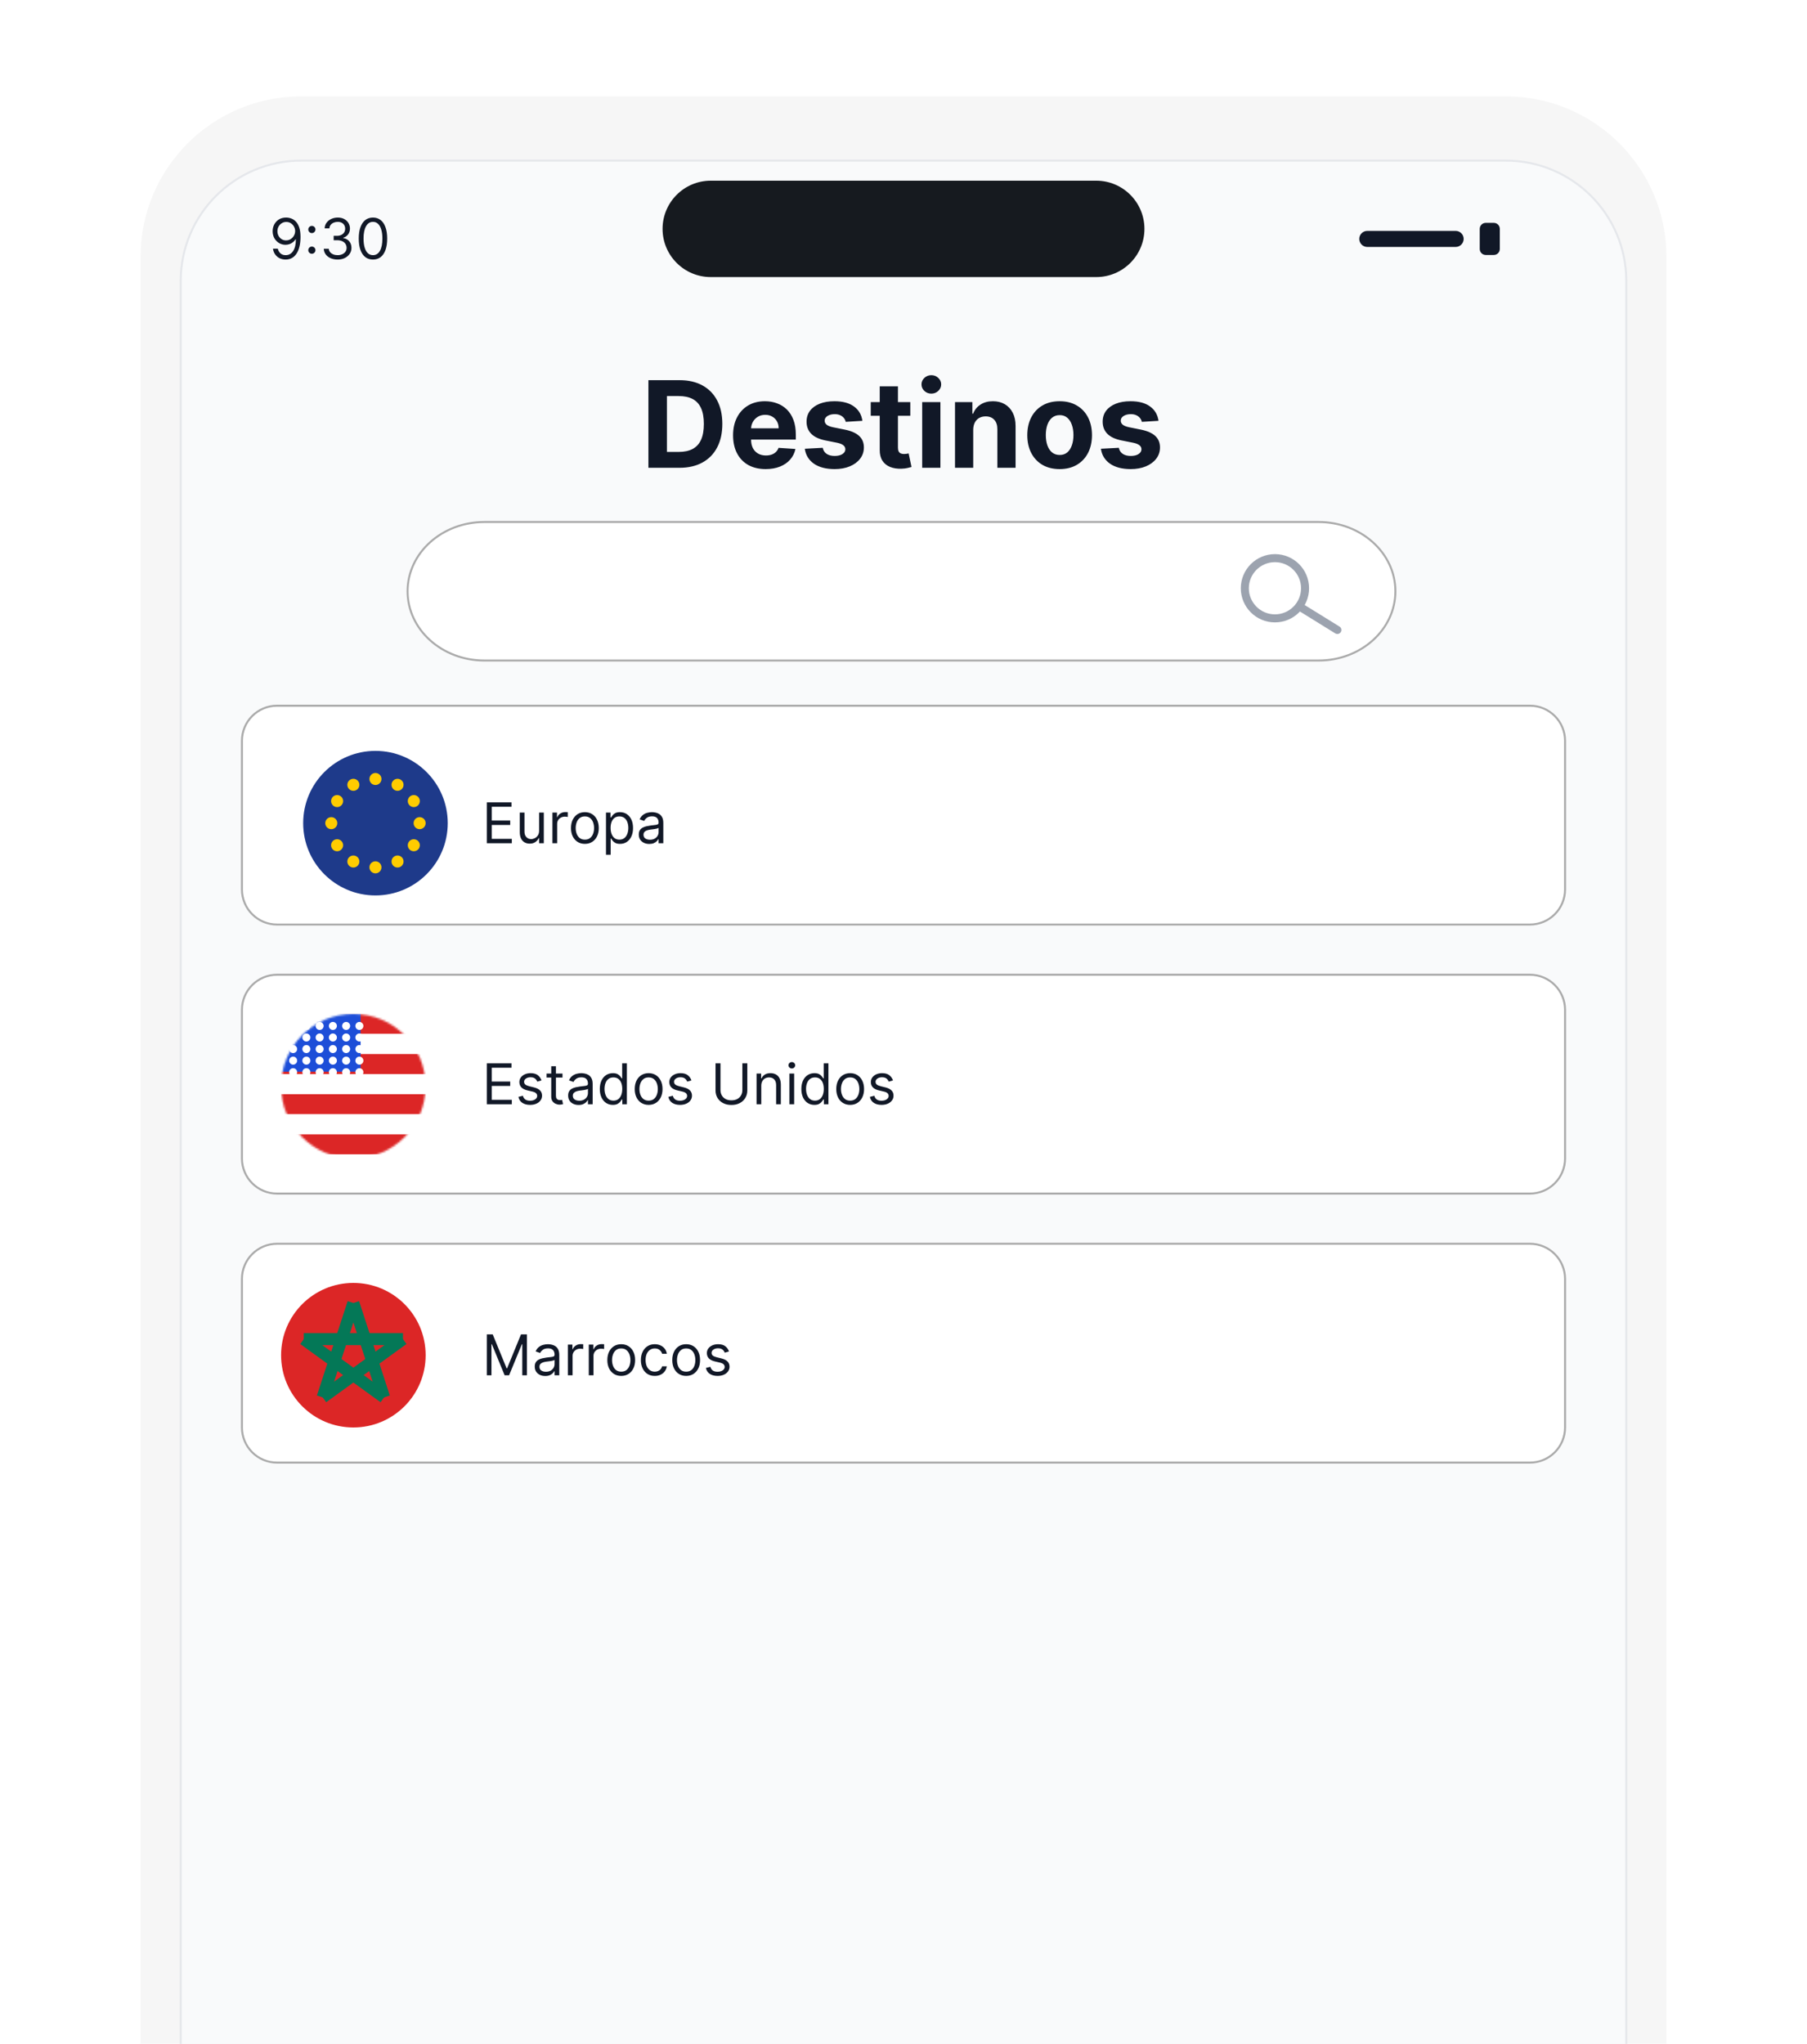 <svg width="900" height="1018" viewBox="0 0 900 1018" fill="none" xmlns="http://www.w3.org/2000/svg">
<g clip-path="url(#clip0_8_90)">
<g filter="url(#filter0_d_8_90)">
<path d="M750 40H150C105.817 40 70 75.817 70 120V1780C70 1824.18 105.817 1860 150 1860H750C794.183 1860 830 1824.18 830 1780V120C830 75.817 794.183 40 750 40Z" fill="#F6F6F6"/>
</g>
<path d="M750 80H150C116.863 80 90 106.863 90 140V1760C90 1793.14 116.863 1820 150 1820H750C783.137 1820 810 1793.14 810 1760V140C810 106.863 783.137 80 750 80Z" fill="#F9FAFB" stroke="#E5E7EB"/>
<path opacity="0.95" d="M546 90H354C340.745 90 330 100.745 330 114C330 127.255 340.745 138 354 138H546C559.255 138 570 127.255 570 114C570 100.745 559.255 90 546 90Z" fill="#0B0F14"/>
<path d="M656.733 260H241.267C220.133 260 203 275.446 203 294.5C203 313.554 220.133 329 241.267 329H656.733C677.867 329 695 313.554 695 294.5C695 275.446 677.867 260 656.733 260Z" fill="white" stroke="#ABABAB"/>
<path d="M635 308C643.284 308 650 301.284 650 293C650 284.716 643.284 278 635 278C626.716 278 620 284.716 620 293C620 301.284 626.716 308 635 308Z" stroke="#9CA3AF" stroke-width="4"/>
<path d="M647.952 302.549L666.097 313.775" stroke="#9CA3AF" stroke-width="4" stroke-linecap="round"/>
<path d="M138 351.5H762C771.665 351.5 779.5 359.335 779.5 369V443C779.5 452.665 771.665 460.5 762 460.5H138C128.335 460.5 120.5 452.665 120.5 443V369C120.5 359.335 128.335 351.5 138 351.5Z" fill="white" stroke="#ABABAB"/>
<path d="M187 446C206.882 446 223 429.882 223 410C223 390.118 206.882 374 187 374C167.118 374 151 390.118 151 410C151 429.882 167.118 446 187 446Z" fill="#1E3A8A"/>
<path d="M209 413C210.657 413 212 411.657 212 410C212 408.343 210.657 407 209 407C207.343 407 206 408.343 206 410C206 411.657 207.343 413 209 413Z" fill="#FFCC00"/>
<path d="M206.1 424C207.757 424 209.1 422.657 209.1 421C209.1 419.343 207.757 418 206.1 418C204.443 418 203.1 419.343 203.1 421C203.1 422.657 204.443 424 206.1 424Z" fill="#FFCC00"/>
<path d="M198 432.1C199.657 432.1 201 430.756 201 429.1C201 427.443 199.657 426.1 198 426.1C196.343 426.1 195 427.443 195 429.1C195 430.756 196.343 432.1 198 432.1Z" fill="#FFCC00"/>
<path d="M187 435C188.657 435 190 433.657 190 432C190 430.343 188.657 429 187 429C185.343 429 184 430.343 184 432C184 433.657 185.343 435 187 435Z" fill="#FFCC00"/>
<path d="M176 432.1C177.657 432.1 179 430.756 179 429.1C179 427.443 177.657 426.1 176 426.1C174.343 426.1 173 427.443 173 429.1C173 430.756 174.343 432.1 176 432.1Z" fill="#FFCC00"/>
<path d="M167.9 424C169.557 424 170.9 422.657 170.9 421C170.9 419.343 169.557 418 167.9 418C166.243 418 164.9 419.343 164.9 421C164.9 422.657 166.243 424 167.9 424Z" fill="#FFCC00"/>
<path d="M165 413C166.657 413 168 411.657 168 410C168 408.343 166.657 407 165 407C163.343 407 162 408.343 162 410C162 411.657 163.343 413 165 413Z" fill="#FFCC00"/>
<path d="M167.9 402C169.557 402 170.9 400.657 170.9 399C170.9 397.343 169.557 396 167.9 396C166.243 396 164.9 397.343 164.9 399C164.9 400.657 166.243 402 167.9 402Z" fill="#FFCC00"/>
<path d="M176 393.9C177.657 393.9 179 392.557 179 390.9C179 389.244 177.657 387.9 176 387.9C174.343 387.9 173 389.244 173 390.9C173 392.557 174.343 393.9 176 393.9Z" fill="#FFCC00"/>
<path d="M187 391C188.657 391 190 389.657 190 388C190 386.343 188.657 385 187 385C185.343 385 184 386.343 184 388C184 389.657 185.343 391 187 391Z" fill="#FFCC00"/>
<path d="M198 393.9C199.657 393.9 201 392.557 201 390.9C201 389.244 199.657 387.9 198 387.9C196.343 387.9 195 389.244 195 390.9C195 392.557 196.343 393.9 198 393.9Z" fill="#FFCC00"/>
<path d="M206.1 402C207.757 402 209.1 400.657 209.1 399C209.1 397.343 207.757 396 206.1 396C204.443 396 203.1 397.343 203.1 399C203.1 400.657 204.443 402 206.1 402Z" fill="#FFCC00"/>
<path d="M242.466 420V399.636H254.756V401.824H244.932V408.705H254.119V410.892H244.932V417.812H254.915V420H242.466ZM268.507 413.756V404.727H270.854V420H268.507V417.415H268.348C267.99 418.19 267.433 418.85 266.678 419.393C265.922 419.93 264.967 420.199 263.814 420.199C262.859 420.199 262.011 419.99 261.268 419.572C260.526 419.148 259.943 418.512 259.518 417.663C259.094 416.808 258.882 415.731 258.882 414.432V404.727H261.229V414.273C261.229 415.386 261.54 416.275 262.163 416.938C262.793 417.6 263.595 417.932 264.57 417.932C265.153 417.932 265.746 417.783 266.349 417.484C266.959 417.186 267.47 416.729 267.881 416.112C268.298 415.496 268.507 414.71 268.507 413.756ZM275.152 420V404.727H277.419V407.034H277.578C277.856 406.278 278.36 405.665 279.089 405.195C279.818 404.724 280.64 404.489 281.555 404.489C281.727 404.489 281.943 404.492 282.201 404.499C282.46 404.505 282.655 404.515 282.788 404.528V406.915C282.708 406.895 282.526 406.865 282.241 406.825C281.963 406.779 281.668 406.756 281.356 406.756C280.614 406.756 279.951 406.911 279.368 407.223C278.791 407.528 278.333 407.952 277.995 408.496C277.664 409.033 277.498 409.646 277.498 410.335V420H275.152ZM291.309 420.318C289.931 420.318 288.721 419.99 287.68 419.334C286.646 418.678 285.837 417.759 285.254 416.58C284.677 415.4 284.389 414.021 284.389 412.443C284.389 410.852 284.677 409.464 285.254 408.277C285.837 407.09 286.646 406.169 287.68 405.513C288.721 404.857 289.931 404.528 291.309 404.528C292.688 404.528 293.895 404.857 294.929 405.513C295.969 406.169 296.778 407.09 297.355 408.277C297.938 409.464 298.23 410.852 298.23 412.443C298.23 414.021 297.938 415.4 297.355 416.58C296.778 417.759 295.969 418.678 294.929 419.334C293.895 419.99 292.688 420.318 291.309 420.318ZM291.309 418.21C292.357 418.21 293.218 417.942 293.895 417.405C294.571 416.868 295.071 416.162 295.396 415.287C295.721 414.412 295.883 413.464 295.883 412.443C295.883 411.422 295.721 410.471 295.396 409.589C295.071 408.708 294.571 407.995 293.895 407.452C293.218 406.908 292.357 406.636 291.309 406.636C290.262 406.636 289.4 406.908 288.724 407.452C288.048 407.995 287.547 408.708 287.223 409.589C286.898 410.471 286.735 411.422 286.735 412.443C286.735 413.464 286.898 414.412 287.223 415.287C287.547 416.162 288.048 416.868 288.724 417.405C289.4 417.942 290.262 418.21 291.309 418.21ZM301.812 425.727V404.727H304.079V407.153H304.357C304.53 406.888 304.768 406.55 305.073 406.139C305.385 405.722 305.829 405.35 306.406 405.026C306.989 404.694 307.778 404.528 308.772 404.528C310.058 404.528 311.192 404.85 312.173 405.493C313.154 406.136 313.919 407.047 314.469 408.227C315.02 409.407 315.295 410.799 315.295 412.403C315.295 414.021 315.02 415.423 314.469 416.609C313.919 417.789 313.157 418.704 312.183 419.354C311.208 419.997 310.085 420.318 308.812 420.318C307.831 420.318 307.045 420.156 306.455 419.831C305.865 419.5 305.411 419.125 305.093 418.707C304.775 418.283 304.53 417.932 304.357 417.653H304.158V425.727H301.812ZM304.119 412.364C304.119 413.517 304.288 414.535 304.626 415.416C304.964 416.291 305.458 416.977 306.107 417.474C306.757 417.965 307.552 418.21 308.494 418.21C309.475 418.21 310.293 417.952 310.95 417.435C311.612 416.911 312.11 416.208 312.441 415.327C312.779 414.438 312.948 413.451 312.948 412.364C312.948 411.29 312.782 410.322 312.451 409.46C312.126 408.592 311.632 407.906 310.969 407.402C310.313 406.892 309.488 406.636 308.494 406.636C307.539 406.636 306.737 406.878 306.087 407.362C305.438 407.839 304.947 408.509 304.616 409.371C304.284 410.226 304.119 411.223 304.119 412.364ZM323.369 420.358C322.401 420.358 321.522 420.176 320.734 419.811C319.945 419.44 319.318 418.906 318.854 418.21C318.39 417.508 318.158 416.659 318.158 415.665C318.158 414.79 318.331 414.08 318.675 413.537C319.02 412.987 319.481 412.556 320.058 412.244C320.634 411.933 321.271 411.701 321.967 411.548C322.669 411.389 323.375 411.263 324.085 411.17C325.013 411.051 325.765 410.962 326.342 410.902C326.925 410.836 327.349 410.726 327.614 410.574C327.886 410.421 328.022 410.156 328.022 409.778V409.699C328.022 408.718 327.754 407.955 327.217 407.412C326.686 406.868 325.881 406.597 324.8 406.597C323.68 406.597 322.802 406.842 322.165 407.332C321.529 407.823 321.082 408.347 320.823 408.903L318.596 408.108C318.994 407.18 319.524 406.457 320.187 405.94C320.856 405.417 321.585 405.052 322.374 404.847C323.17 404.634 323.952 404.528 324.721 404.528C325.211 404.528 325.775 404.588 326.411 404.707C327.054 404.82 327.674 405.055 328.271 405.413C328.874 405.771 329.374 406.312 329.772 407.034C330.17 407.757 330.369 408.724 330.369 409.938V420H328.022V417.932H327.903C327.744 418.263 327.478 418.618 327.107 418.996C326.736 419.374 326.242 419.695 325.626 419.96C325.009 420.225 324.257 420.358 323.369 420.358ZM323.727 418.25C324.655 418.25 325.437 418.068 326.073 417.703C326.716 417.339 327.2 416.868 327.525 416.291C327.856 415.714 328.022 415.108 328.022 414.472V412.324C327.923 412.443 327.704 412.553 327.366 412.652C327.034 412.745 326.65 412.828 326.212 412.901C325.781 412.967 325.361 413.027 324.95 413.08C324.545 413.126 324.217 413.166 323.965 413.199C323.355 413.278 322.785 413.408 322.255 413.587C321.731 413.759 321.307 414.021 320.982 414.372C320.664 414.717 320.505 415.187 320.505 415.784C320.505 416.599 320.807 417.216 321.41 417.634C322.02 418.045 322.792 418.25 323.727 418.25Z" fill="#111827"/>
<path d="M138 485.5H762C771.665 485.5 779.5 493.335 779.5 503V577C779.5 586.665 771.665 594.5 762 594.5H138C128.335 594.5 120.5 586.665 120.5 577V503C120.5 493.335 128.335 485.5 138 485.5Z" fill="white" stroke="#ABABAB"/>
<mask id="mask0_8_90" style="mask-type:luminance" maskUnits="userSpaceOnUse" x="140" y="505" width="72" height="72">
<path d="M176 577C195.882 577 212 560.882 212 541C212 521.118 195.882 505 176 505C156.118 505 140 521.118 140 541C140 560.882 156.118 577 176 577Z" fill="white"/>
</mask>
<g mask="url(#mask0_8_90)">
<path d="M212 505H140V515H212V505Z" fill="#DC2626"/>
<path d="M212 515H140V525H212V515Z" fill="white"/>
<path d="M212 525H140V535H212V525Z" fill="#DC2626"/>
<path d="M212 535H140V545H212V535Z" fill="white"/>
<path d="M212 545H140V555H212V545Z" fill="#DC2626"/>
<path d="M212 555H140V565H212V555Z" fill="white"/>
<path d="M212 565H140V575H212V565Z" fill="#DC2626"/>
<path d="M212 575H140V585H212V575Z" fill="white"/>
<path d="M179.6 505H140V533.8H179.6V505Z" fill="#1D4ED8"/>
<path d="M146 513C147.105 513 148 512.105 148 511C148 509.895 147.105 509 146 509C144.895 509 144 509.895 144 511C144 512.105 144.895 513 146 513Z" fill="white"/>
<path d="M152.6 513C153.705 513 154.6 512.105 154.6 511C154.6 509.895 153.705 509 152.6 509C151.496 509 150.6 509.895 150.6 511C150.6 512.105 151.496 513 152.6 513Z" fill="white"/>
<path d="M159.2 513C160.305 513 161.2 512.105 161.2 511C161.2 509.895 160.305 509 159.2 509C158.096 509 157.2 509.895 157.2 511C157.2 512.105 158.096 513 159.2 513Z" fill="white"/>
<path d="M165.8 513C166.904 513 167.8 512.105 167.8 511C167.8 509.895 166.904 509 165.8 509C164.695 509 163.8 509.895 163.8 511C163.8 512.105 164.695 513 165.8 513Z" fill="white"/>
<path d="M172.4 513C173.504 513 174.4 512.105 174.4 511C174.4 509.895 173.504 509 172.4 509C171.295 509 170.4 509.895 170.4 511C170.4 512.105 171.295 513 172.4 513Z" fill="white"/>
<path d="M179 513C180.105 513 181 512.105 181 511C181 509.895 180.105 509 179 509C177.895 509 177 509.895 177 511C177 512.105 177.895 513 179 513Z" fill="white"/>
<path d="M146 518.76C147.105 518.76 148 517.864 148 516.76C148 515.655 147.105 514.76 146 514.76C144.895 514.76 144 515.655 144 516.76C144 517.864 144.895 518.76 146 518.76Z" fill="white"/>
<path d="M152.6 518.76C153.705 518.76 154.6 517.864 154.6 516.76C154.6 515.655 153.705 514.76 152.6 514.76C151.496 514.76 150.6 515.655 150.6 516.76C150.6 517.864 151.496 518.76 152.6 518.76Z" fill="white"/>
<path d="M159.2 518.76C160.305 518.76 161.2 517.864 161.2 516.76C161.2 515.655 160.305 514.76 159.2 514.76C158.096 514.76 157.2 515.655 157.2 516.76C157.2 517.864 158.096 518.76 159.2 518.76Z" fill="white"/>
<path d="M165.8 518.76C166.904 518.76 167.8 517.864 167.8 516.76C167.8 515.655 166.904 514.76 165.8 514.76C164.695 514.76 163.8 515.655 163.8 516.76C163.8 517.864 164.695 518.76 165.8 518.76Z" fill="white"/>
<path d="M172.4 518.76C173.504 518.76 174.4 517.864 174.4 516.76C174.4 515.655 173.504 514.76 172.4 514.76C171.295 514.76 170.4 515.655 170.4 516.76C170.4 517.864 171.295 518.76 172.4 518.76Z" fill="white"/>
<path d="M179 518.76C180.105 518.76 181 517.864 181 516.76C181 515.655 180.105 514.76 179 514.76C177.895 514.76 177 515.655 177 516.76C177 517.864 177.895 518.76 179 518.76Z" fill="white"/>
<path d="M146 524.52C147.105 524.52 148 523.624 148 522.52C148 521.415 147.105 520.52 146 520.52C144.895 520.52 144 521.415 144 522.52C144 523.624 144.895 524.52 146 524.52Z" fill="white"/>
<path d="M152.6 524.52C153.705 524.52 154.6 523.624 154.6 522.52C154.6 521.415 153.705 520.52 152.6 520.52C151.496 520.52 150.6 521.415 150.6 522.52C150.6 523.624 151.496 524.52 152.6 524.52Z" fill="white"/>
<path d="M159.2 524.52C160.305 524.52 161.2 523.624 161.2 522.52C161.2 521.415 160.305 520.52 159.2 520.52C158.096 520.52 157.2 521.415 157.2 522.52C157.2 523.624 158.096 524.52 159.2 524.52Z" fill="white"/>
<path d="M165.8 524.52C166.904 524.52 167.8 523.624 167.8 522.52C167.8 521.415 166.904 520.52 165.8 520.52C164.695 520.52 163.8 521.415 163.8 522.52C163.8 523.624 164.695 524.52 165.8 524.52Z" fill="white"/>
<path d="M172.4 524.52C173.504 524.52 174.4 523.624 174.4 522.52C174.4 521.415 173.504 520.52 172.4 520.52C171.295 520.52 170.4 521.415 170.4 522.52C170.4 523.624 171.295 524.52 172.4 524.52Z" fill="white"/>
<path d="M179 524.52C180.105 524.52 181 523.624 181 522.52C181 521.415 180.105 520.52 179 520.52C177.895 520.52 177 521.415 177 522.52C177 523.624 177.895 524.52 179 524.52Z" fill="white"/>
<path d="M146 530.28C147.105 530.28 148 529.385 148 528.28C148 527.176 147.105 526.28 146 526.28C144.895 526.28 144 527.176 144 528.28C144 529.385 144.895 530.28 146 530.28Z" fill="white"/>
<path d="M152.6 530.28C153.705 530.28 154.6 529.385 154.6 528.28C154.6 527.176 153.705 526.28 152.6 526.28C151.496 526.28 150.6 527.176 150.6 528.28C150.6 529.385 151.496 530.28 152.6 530.28Z" fill="white"/>
<path d="M159.2 530.28C160.305 530.28 161.2 529.385 161.2 528.28C161.2 527.176 160.305 526.28 159.2 526.28C158.096 526.28 157.2 527.176 157.2 528.28C157.2 529.385 158.096 530.28 159.2 530.28Z" fill="white"/>
<path d="M165.8 530.28C166.904 530.28 167.8 529.385 167.8 528.28C167.8 527.176 166.904 526.28 165.8 526.28C164.695 526.28 163.8 527.176 163.8 528.28C163.8 529.385 164.695 530.28 165.8 530.28Z" fill="white"/>
<path d="M172.4 530.28C173.504 530.28 174.4 529.385 174.4 528.28C174.4 527.176 173.504 526.28 172.4 526.28C171.295 526.28 170.4 527.176 170.4 528.28C170.4 529.385 171.295 530.28 172.4 530.28Z" fill="white"/>
<path d="M179 530.28C180.105 530.28 181 529.385 181 528.28C181 527.176 180.105 526.28 179 526.28C177.895 526.28 177 527.176 177 528.28C177 529.385 177.895 530.28 179 530.28Z" fill="white"/>
<path d="M146 536.04C147.105 536.04 148 535.145 148 534.04C148 532.935 147.105 532.04 146 532.04C144.895 532.04 144 532.935 144 534.04C144 535.145 144.895 536.04 146 536.04Z" fill="white"/>
<path d="M152.6 536.04C153.705 536.04 154.6 535.145 154.6 534.04C154.6 532.935 153.705 532.04 152.6 532.04C151.496 532.04 150.6 532.935 150.6 534.04C150.6 535.145 151.496 536.04 152.6 536.04Z" fill="white"/>
<path d="M159.2 536.04C160.305 536.04 161.2 535.145 161.2 534.04C161.2 532.935 160.305 532.04 159.2 532.04C158.096 532.04 157.2 532.935 157.2 534.04C157.2 535.145 158.096 536.04 159.2 536.04Z" fill="white"/>
<path d="M165.8 536.04C166.904 536.04 167.8 535.145 167.8 534.04C167.8 532.935 166.904 532.04 165.8 532.04C164.695 532.04 163.8 532.935 163.8 534.04C163.8 535.145 164.695 536.04 165.8 536.04Z" fill="white"/>
<path d="M172.4 536.04C173.504 536.04 174.4 535.145 174.4 534.04C174.4 532.935 173.504 532.04 172.4 532.04C171.295 532.04 170.4 532.935 170.4 534.04C170.4 535.145 171.295 536.04 172.4 536.04Z" fill="white"/>
<path d="M179 536.04C180.105 536.04 181 535.145 181 534.04C181 532.935 180.105 532.04 179 532.04C177.895 532.04 177 532.935 177 534.04C177 535.145 177.895 536.04 179 536.04Z" fill="white"/>
</g>
<path d="M242.466 550V529.636H254.756V531.824H244.932V538.705H254.119V540.892H244.932V547.812H254.915V550H242.466ZM269.7 538.148L267.592 538.744C267.46 538.393 267.264 538.052 267.006 537.72C266.754 537.382 266.409 537.104 265.972 536.885C265.534 536.666 264.974 536.557 264.291 536.557C263.357 536.557 262.578 536.772 261.955 537.203C261.338 537.627 261.03 538.168 261.03 538.824C261.03 539.407 261.242 539.868 261.666 540.206C262.09 540.544 262.753 540.826 263.655 541.051L265.922 541.608C267.287 541.939 268.305 542.446 268.974 543.129C269.644 543.805 269.979 544.677 269.979 545.744C269.979 546.619 269.727 547.402 269.223 548.091C268.726 548.78 268.03 549.324 267.135 549.722C266.24 550.119 265.199 550.318 264.013 550.318C262.455 550.318 261.166 549.98 260.145 549.304C259.124 548.628 258.478 547.64 258.206 546.341L260.433 545.784C260.645 546.606 261.046 547.223 261.636 547.634C262.233 548.045 263.012 548.25 263.973 548.25C265.067 548.25 265.935 548.018 266.578 547.554C267.228 547.083 267.553 546.52 267.553 545.864C267.553 545.333 267.367 544.889 266.996 544.531C266.625 544.167 266.054 543.895 265.286 543.716L262.74 543.119C261.341 542.788 260.314 542.274 259.658 541.578C259.008 540.875 258.683 539.997 258.683 538.943C258.683 538.081 258.925 537.319 259.409 536.656C259.9 535.993 260.566 535.473 261.408 535.095C262.256 534.717 263.217 534.528 264.291 534.528C265.803 534.528 266.989 534.86 267.851 535.523C268.719 536.186 269.336 537.061 269.7 538.148ZM280.153 534.727V536.716H272.238V534.727H280.153ZM274.545 531.068H276.892V545.625C276.892 546.288 276.988 546.785 277.18 547.116C277.379 547.441 277.631 547.66 277.936 547.773C278.247 547.879 278.575 547.932 278.92 547.932C279.179 547.932 279.391 547.919 279.556 547.892C279.722 547.859 279.855 547.832 279.954 547.812L280.431 549.92C280.272 549.98 280.05 550.04 279.765 550.099C279.48 550.166 279.119 550.199 278.681 550.199C278.019 550.199 277.369 550.056 276.733 549.771C276.103 549.486 275.579 549.052 275.162 548.469C274.751 547.885 274.545 547.15 274.545 546.261V531.068ZM288.177 550.358C287.209 550.358 286.331 550.176 285.542 549.811C284.753 549.44 284.127 548.906 283.663 548.21C283.199 547.508 282.967 546.659 282.967 545.665C282.967 544.79 283.139 544.08 283.484 543.537C283.829 542.987 284.289 542.556 284.866 542.244C285.443 541.933 286.079 541.701 286.775 541.548C287.478 541.389 288.184 541.263 288.893 541.17C289.821 541.051 290.574 540.962 291.15 540.902C291.734 540.836 292.158 540.726 292.423 540.574C292.695 540.421 292.831 540.156 292.831 539.778V539.699C292.831 538.718 292.562 537.955 292.025 537.412C291.495 536.868 290.69 536.597 289.609 536.597C288.489 536.597 287.61 536.842 286.974 537.332C286.338 537.823 285.89 538.347 285.632 538.903L283.404 538.108C283.802 537.18 284.333 536.457 284.995 535.94C285.665 535.417 286.394 535.052 287.183 534.847C287.978 534.634 288.761 534.528 289.529 534.528C290.02 534.528 290.583 534.588 291.22 534.707C291.863 534.82 292.483 535.055 293.079 535.413C293.682 535.771 294.183 536.312 294.581 537.034C294.978 537.757 295.177 538.724 295.177 539.938V550H292.831V547.932H292.711C292.552 548.263 292.287 548.618 291.916 548.996C291.545 549.374 291.051 549.695 290.434 549.96C289.818 550.225 289.065 550.358 288.177 550.358ZM288.535 548.25C289.463 548.25 290.245 548.068 290.882 547.703C291.525 547.339 292.009 546.868 292.333 546.291C292.665 545.714 292.831 545.108 292.831 544.472V542.324C292.731 542.443 292.512 542.553 292.174 542.652C291.843 542.745 291.458 542.828 291.021 542.901C290.59 542.967 290.169 543.027 289.758 543.08C289.354 543.126 289.026 543.166 288.774 543.199C288.164 543.278 287.594 543.408 287.064 543.587C286.54 543.759 286.116 544.021 285.791 544.372C285.473 544.717 285.314 545.187 285.314 545.784C285.314 546.599 285.615 547.216 286.218 547.634C286.828 548.045 287.6 548.25 288.535 548.25ZM305.227 550.318C303.955 550.318 302.831 549.997 301.857 549.354C300.882 548.704 300.12 547.789 299.57 546.609C299.019 545.423 298.744 544.021 298.744 542.403C298.744 540.799 299.019 539.407 299.57 538.227C300.12 537.047 300.885 536.136 301.866 535.493C302.848 534.85 303.981 534.528 305.267 534.528C306.261 534.528 307.047 534.694 307.624 535.026C308.207 535.35 308.651 535.722 308.956 536.139C309.268 536.55 309.509 536.888 309.682 537.153H309.881V529.636H312.227V550H309.96V547.653H309.682C309.509 547.932 309.264 548.283 308.946 548.707C308.628 549.125 308.174 549.5 307.584 549.831C306.994 550.156 306.208 550.318 305.227 550.318ZM305.545 548.21C306.487 548.21 307.282 547.965 307.932 547.474C308.581 546.977 309.075 546.291 309.413 545.416C309.751 544.535 309.92 543.517 309.92 542.364C309.92 541.223 309.755 540.226 309.423 539.371C309.092 538.509 308.601 537.839 307.952 537.362C307.302 536.878 306.5 536.636 305.545 536.636C304.551 536.636 303.723 536.892 303.06 537.402C302.403 537.906 301.91 538.592 301.578 539.46C301.253 540.322 301.091 541.29 301.091 542.364C301.091 543.451 301.257 544.438 301.588 545.327C301.926 546.208 302.423 546.911 303.08 547.435C303.742 547.952 304.564 548.21 305.545 548.21ZM323.055 550.318C321.677 550.318 320.467 549.99 319.426 549.334C318.392 548.678 317.583 547.759 317 546.58C316.423 545.4 316.135 544.021 316.135 542.443C316.135 540.852 316.423 539.464 317 538.277C317.583 537.09 318.392 536.169 319.426 535.513C320.467 534.857 321.677 534.528 323.055 534.528C324.434 534.528 325.641 534.857 326.675 535.513C327.715 536.169 328.524 537.09 329.101 538.277C329.684 539.464 329.976 540.852 329.976 542.443C329.976 544.021 329.684 545.4 329.101 546.58C328.524 547.759 327.715 548.678 326.675 549.334C325.641 549.99 324.434 550.318 323.055 550.318ZM323.055 548.21C324.103 548.21 324.964 547.942 325.641 547.405C326.317 546.868 326.817 546.162 327.142 545.287C327.467 544.412 327.629 543.464 327.629 542.443C327.629 541.422 327.467 540.471 327.142 539.589C326.817 538.708 326.317 537.995 325.641 537.452C324.964 536.908 324.103 536.636 323.055 536.636C322.008 536.636 321.146 536.908 320.47 537.452C319.794 537.995 319.294 538.708 318.969 539.589C318.644 540.471 318.482 541.422 318.482 542.443C318.482 543.464 318.644 544.412 318.969 545.287C319.294 546.162 319.794 546.868 320.47 547.405C321.146 547.942 322.008 548.21 323.055 548.21ZM344.376 538.148L342.268 538.744C342.136 538.393 341.94 538.052 341.681 537.72C341.43 537.382 341.085 537.104 340.647 536.885C340.21 536.666 339.65 536.557 338.967 536.557C338.032 536.557 337.253 536.772 336.63 537.203C336.014 537.627 335.706 538.168 335.706 538.824C335.706 539.407 335.918 539.868 336.342 540.206C336.766 540.544 337.429 540.826 338.331 541.051L340.598 541.608C341.963 541.939 342.981 542.446 343.65 543.129C344.32 543.805 344.654 544.677 344.654 545.744C344.654 546.619 344.403 547.402 343.899 548.091C343.402 548.78 342.706 549.324 341.811 549.722C340.916 550.119 339.875 550.318 338.689 550.318C337.131 550.318 335.842 549.98 334.821 549.304C333.8 548.628 333.154 547.64 332.882 546.341L335.109 545.784C335.321 546.606 335.722 547.223 336.312 547.634C336.909 548.045 337.688 548.25 338.649 548.25C339.743 548.25 340.611 548.018 341.254 547.554C341.904 547.083 342.228 546.52 342.228 545.864C342.228 545.333 342.043 544.889 341.672 544.531C341.3 544.167 340.73 543.895 339.961 543.716L337.416 543.119C336.017 542.788 334.99 542.274 334.333 541.578C333.684 540.875 333.359 539.997 333.359 538.943C333.359 538.081 333.601 537.319 334.085 536.656C334.575 535.993 335.242 535.473 336.083 535.095C336.932 534.717 337.893 534.528 338.967 534.528C340.478 534.528 341.665 534.86 342.527 535.523C343.395 536.186 344.011 537.061 344.376 538.148ZM369.744 529.636H372.21V543.119C372.21 544.511 371.881 545.754 371.225 546.848C370.576 547.935 369.657 548.794 368.471 549.423C367.284 550.046 365.892 550.358 364.295 550.358C362.697 550.358 361.305 550.046 360.119 549.423C358.932 548.794 358.011 547.935 357.354 546.848C356.705 545.754 356.38 544.511 356.38 543.119V529.636H358.846V542.92C358.846 543.915 359.065 544.8 359.502 545.575C359.94 546.344 360.563 546.951 361.371 547.395C362.187 547.832 363.161 548.051 364.295 548.051C365.428 548.051 366.403 547.832 367.218 547.395C368.033 546.951 368.656 546.344 369.087 545.575C369.525 544.8 369.744 543.915 369.744 542.92V529.636ZM379.162 540.812V550H376.816V534.727H379.083V537.114H379.282C379.64 536.338 380.183 535.715 380.912 535.244C381.641 534.767 382.583 534.528 383.736 534.528C384.77 534.528 385.675 534.741 386.451 535.165C387.226 535.582 387.829 536.219 388.26 537.074C388.691 537.922 388.907 538.996 388.907 540.295V550H386.56V540.455C386.56 539.255 386.248 538.32 385.625 537.651C385.002 536.974 384.147 536.636 383.06 536.636C382.311 536.636 381.641 536.799 381.051 537.124C380.468 537.448 380.007 537.922 379.669 538.545C379.331 539.169 379.162 539.924 379.162 540.812ZM393.195 550V534.727H395.541V550H393.195ZM394.388 532.182C393.93 532.182 393.536 532.026 393.205 531.714C392.88 531.403 392.717 531.028 392.717 530.591C392.717 530.153 392.88 529.779 393.205 529.467C393.536 529.156 393.93 529 394.388 529C394.845 529 395.236 529.156 395.561 529.467C395.893 529.779 396.058 530.153 396.058 530.591C396.058 531.028 395.893 531.403 395.561 531.714C395.236 532.026 394.845 532.182 394.388 532.182ZM405.606 550.318C404.333 550.318 403.21 549.997 402.235 549.354C401.261 548.704 400.499 547.789 399.949 546.609C399.398 545.423 399.123 544.021 399.123 542.403C399.123 540.799 399.398 539.407 399.949 538.227C400.499 537.047 401.264 536.136 402.245 535.493C403.226 534.85 404.36 534.528 405.646 534.528C406.64 534.528 407.426 534.694 408.002 535.026C408.586 535.35 409.03 535.722 409.335 536.139C409.646 536.55 409.888 536.888 410.061 537.153H410.26V529.636H412.606V550H410.339V547.653H410.061C409.888 547.932 409.643 548.283 409.325 548.707C409.007 549.125 408.553 549.5 407.963 549.831C407.373 550.156 406.587 550.318 405.606 550.318ZM405.924 548.21C406.866 548.21 407.661 547.965 408.311 547.474C408.96 546.977 409.454 546.291 409.792 545.416C410.13 544.535 410.299 543.517 410.299 542.364C410.299 541.223 410.134 540.226 409.802 539.371C409.471 538.509 408.98 537.839 408.331 537.362C407.681 536.878 406.879 536.636 405.924 536.636C404.93 536.636 404.101 536.892 403.439 537.402C402.782 537.906 402.288 538.592 401.957 539.46C401.632 540.322 401.47 541.29 401.47 542.364C401.47 543.451 401.636 544.438 401.967 545.327C402.305 546.208 402.802 546.911 403.458 547.435C404.121 547.952 404.943 548.21 405.924 548.21ZM423.434 550.318C422.056 550.318 420.846 549.99 419.805 549.334C418.771 548.678 417.962 547.759 417.379 546.58C416.802 545.4 416.514 544.021 416.514 542.443C416.514 540.852 416.802 539.464 417.379 538.277C417.962 537.09 418.771 536.169 419.805 535.513C420.846 534.857 422.056 534.528 423.434 534.528C424.813 534.528 426.02 534.857 427.054 535.513C428.094 536.169 428.903 537.09 429.48 538.277C430.063 539.464 430.355 540.852 430.355 542.443C430.355 544.021 430.063 545.4 429.48 546.58C428.903 547.759 428.094 548.678 427.054 549.334C426.02 549.99 424.813 550.318 423.434 550.318ZM423.434 548.21C424.482 548.21 425.343 547.942 426.02 547.405C426.696 546.868 427.196 546.162 427.521 545.287C427.846 544.412 428.008 543.464 428.008 542.443C428.008 541.422 427.846 540.471 427.521 539.589C427.196 538.708 426.696 537.995 426.02 537.452C425.343 536.908 424.482 536.636 423.434 536.636C422.387 536.636 421.525 536.908 420.849 537.452C420.173 537.995 419.672 538.708 419.348 539.589C419.023 540.471 418.86 541.422 418.86 542.443C418.86 543.464 419.023 544.412 419.348 545.287C419.672 546.162 420.173 546.868 420.849 547.405C421.525 547.942 422.387 548.21 423.434 548.21ZM444.755 538.148L442.647 538.744C442.514 538.393 442.319 538.052 442.06 537.72C441.808 537.382 441.464 537.104 441.026 536.885C440.589 536.666 440.029 536.557 439.346 536.557C438.411 536.557 437.632 536.772 437.009 537.203C436.393 537.627 436.085 538.168 436.085 538.824C436.085 539.407 436.297 539.868 436.721 540.206C437.145 540.544 437.808 540.826 438.71 541.051L440.977 541.608C442.342 541.939 443.36 542.446 444.029 543.129C444.699 543.805 445.033 544.677 445.033 545.744C445.033 546.619 444.781 547.402 444.278 548.091C443.781 548.78 443.085 549.324 442.19 549.722C441.295 550.119 440.254 550.318 439.067 550.318C437.51 550.318 436.22 549.98 435.2 549.304C434.179 548.628 433.532 547.64 433.261 546.341L435.488 545.784C435.7 546.606 436.101 547.223 436.691 547.634C437.288 548.045 438.067 548.25 439.028 548.25C440.121 548.25 440.99 548.018 441.633 547.554C442.282 547.083 442.607 546.52 442.607 545.864C442.607 545.333 442.422 544.889 442.05 544.531C441.679 544.167 441.109 543.895 440.34 543.716L437.795 543.119C436.396 542.788 435.369 542.274 434.712 541.578C434.063 540.875 433.738 539.997 433.738 538.943C433.738 538.081 433.98 537.319 434.464 536.656C434.954 535.993 435.621 535.473 436.462 535.095C437.311 534.717 438.272 534.528 439.346 534.528C440.857 534.528 442.044 534.86 442.906 535.523C443.774 536.186 444.39 537.061 444.755 538.148Z" fill="#111827"/>
<path d="M138 619.5H762C771.665 619.5 779.5 627.335 779.5 637V711C779.5 720.665 771.665 728.5 762 728.5H138C128.335 728.5 120.5 720.665 120.5 711V637C120.5 627.335 128.335 619.5 138 619.5Z" fill="white" stroke="#ABABAB"/>
<path d="M176 711C195.882 711 212 694.882 212 675C212 655.118 195.882 639 176 639C156.118 639 140 655.118 140 675C140 694.882 156.118 711 176 711Z" fill="#DC2626"/>
<path d="M176 649L191.3 696" stroke="#047857" stroke-width="6"/>
<path d="M191.3 696L151.3 667" stroke="#047857" stroke-width="6"/>
<path d="M151.3 667H200.7" stroke="#047857" stroke-width="6"/>
<path d="M200.7 667L160.7 696" stroke="#047857" stroke-width="6"/>
<path d="M160.7 696L176 649" stroke="#047857" stroke-width="6"/>
<path d="M242.466 664.636H245.409L252.33 681.54H252.568L259.489 664.636H262.432V685H260.125V669.528H259.926L253.562 685H251.335L244.972 669.528H244.773V685H242.466V664.636ZM271.552 685.358C270.584 685.358 269.706 685.176 268.917 684.811C268.128 684.44 267.502 683.906 267.038 683.21C266.574 682.508 266.342 681.659 266.342 680.665C266.342 679.79 266.514 679.08 266.859 678.537C267.204 677.987 267.664 677.556 268.241 677.244C268.818 676.933 269.454 676.701 270.15 676.548C270.853 676.389 271.559 676.263 272.268 676.17C273.196 676.051 273.949 675.962 274.525 675.902C275.109 675.836 275.533 675.726 275.798 675.574C276.07 675.421 276.206 675.156 276.206 674.778V674.699C276.206 673.718 275.937 672.955 275.4 672.412C274.87 671.868 274.065 671.597 272.984 671.597C271.864 671.597 270.985 671.842 270.349 672.332C269.713 672.823 269.265 673.347 269.007 673.903L266.779 673.108C267.177 672.18 267.708 671.457 268.37 670.94C269.04 670.417 269.769 670.052 270.558 669.847C271.353 669.634 272.136 669.528 272.904 669.528C273.395 669.528 273.958 669.588 274.595 669.707C275.238 669.82 275.858 670.055 276.454 670.413C277.057 670.771 277.558 671.312 277.956 672.034C278.353 672.757 278.552 673.724 278.552 674.938V685H276.206V682.932H276.086C275.927 683.263 275.662 683.618 275.291 683.996C274.92 684.374 274.426 684.695 273.809 684.96C273.193 685.225 272.44 685.358 271.552 685.358ZM271.91 683.25C272.838 683.25 273.62 683.068 274.257 682.703C274.9 682.339 275.384 681.868 275.708 681.291C276.04 680.714 276.206 680.108 276.206 679.472V677.324C276.106 677.443 275.887 677.553 275.549 677.652C275.218 677.745 274.833 677.828 274.396 677.901C273.965 677.967 273.544 678.027 273.133 678.08C272.729 678.126 272.401 678.166 272.149 678.199C271.539 678.278 270.969 678.408 270.439 678.587C269.915 678.759 269.491 679.021 269.166 679.372C268.848 679.717 268.689 680.187 268.689 680.784C268.689 681.599 268.99 682.216 269.593 682.634C270.203 683.045 270.975 683.25 271.91 683.25ZM282.835 685V669.727H285.102V672.034H285.261C285.54 671.278 286.044 670.665 286.773 670.195C287.502 669.724 288.324 669.489 289.239 669.489C289.411 669.489 289.626 669.492 289.885 669.499C290.143 669.505 290.339 669.515 290.472 669.528V671.915C290.392 671.895 290.21 671.865 289.925 671.825C289.646 671.779 289.351 671.756 289.04 671.756C288.297 671.756 287.634 671.911 287.051 672.223C286.474 672.528 286.017 672.952 285.679 673.496C285.348 674.033 285.182 674.646 285.182 675.335V685H282.835ZM293.253 685V669.727H295.52V672.034H295.679C295.958 671.278 296.462 670.665 297.191 670.195C297.92 669.724 298.742 669.489 299.657 669.489C299.829 669.489 300.044 669.492 300.303 669.499C300.561 669.505 300.757 669.515 300.89 669.528V671.915C300.81 671.895 300.628 671.865 300.343 671.825C300.064 671.779 299.769 671.756 299.458 671.756C298.715 671.756 298.052 671.911 297.469 672.223C296.892 672.528 296.435 672.952 296.097 673.496C295.766 674.033 295.6 674.646 295.6 675.335V685H293.253ZM309.411 685.318C308.032 685.318 306.822 684.99 305.782 684.334C304.748 683.678 303.939 682.759 303.355 681.58C302.779 680.4 302.49 679.021 302.49 677.443C302.49 675.852 302.779 674.464 303.355 673.277C303.939 672.09 304.748 671.169 305.782 670.513C306.822 669.857 308.032 669.528 309.411 669.528C310.79 669.528 311.996 669.857 313.03 670.513C314.071 671.169 314.88 672.09 315.456 673.277C316.04 674.464 316.331 675.852 316.331 677.443C316.331 679.021 316.04 680.4 315.456 681.58C314.88 682.759 314.071 683.678 313.03 684.334C311.996 684.99 310.79 685.318 309.411 685.318ZM309.411 683.21C310.458 683.21 311.32 682.942 311.996 682.405C312.672 681.868 313.173 681.162 313.498 680.287C313.822 679.412 313.985 678.464 313.985 677.443C313.985 676.422 313.822 675.471 313.498 674.589C313.173 673.708 312.672 672.995 311.996 672.452C311.32 671.908 310.458 671.636 309.411 671.636C308.364 671.636 307.502 671.908 306.826 672.452C306.15 672.995 305.649 673.708 305.324 674.589C304.999 675.471 304.837 676.422 304.837 677.443C304.837 678.464 304.999 679.412 305.324 680.287C305.649 681.162 306.15 681.868 306.826 682.405C307.502 682.942 308.364 683.21 309.411 683.21ZM326.118 685.318C324.686 685.318 323.453 684.98 322.419 684.304C321.385 683.628 320.589 682.696 320.033 681.51C319.476 680.323 319.197 678.968 319.197 677.443C319.197 675.892 319.482 674.523 320.053 673.337C320.629 672.143 321.431 671.212 322.459 670.543C323.493 669.866 324.699 669.528 326.078 669.528C327.152 669.528 328.12 669.727 328.982 670.125C329.843 670.523 330.549 671.08 331.099 671.795C331.65 672.511 331.991 673.347 332.124 674.301H329.777C329.598 673.605 329.2 672.989 328.584 672.452C327.974 671.908 327.152 671.636 326.118 671.636C325.203 671.636 324.401 671.875 323.712 672.352C323.029 672.823 322.495 673.489 322.111 674.351C321.733 675.206 321.544 676.21 321.544 677.364C321.544 678.544 321.73 679.571 322.101 680.446C322.479 681.321 323.009 682 323.692 682.484C324.381 682.968 325.19 683.21 326.118 683.21C326.728 683.21 327.281 683.104 327.778 682.892C328.276 682.68 328.696 682.375 329.041 681.977C329.386 681.58 329.631 681.102 329.777 680.545H332.124C331.991 681.447 331.663 682.259 331.139 682.982C330.622 683.697 329.936 684.268 329.081 684.692C328.232 685.109 327.245 685.318 326.118 685.318ZM341.759 685.318C340.38 685.318 339.17 684.99 338.129 684.334C337.095 683.678 336.286 682.759 335.703 681.58C335.126 680.4 334.838 679.021 334.838 677.443C334.838 675.852 335.126 674.464 335.703 673.277C336.286 672.09 337.095 671.169 338.129 670.513C339.17 669.857 340.38 669.528 341.759 669.528C343.137 669.528 344.344 669.857 345.378 670.513C346.419 671.169 347.227 672.09 347.804 673.277C348.387 674.464 348.679 675.852 348.679 677.443C348.679 679.021 348.387 680.4 347.804 681.58C347.227 682.759 346.419 683.678 345.378 684.334C344.344 684.99 343.137 685.318 341.759 685.318ZM341.759 683.21C342.806 683.21 343.668 682.942 344.344 682.405C345.02 681.868 345.52 681.162 345.845 680.287C346.17 679.412 346.332 678.464 346.332 677.443C346.332 676.422 346.17 675.471 345.845 674.589C345.52 673.708 345.02 672.995 344.344 672.452C343.668 671.908 342.806 671.636 341.759 671.636C340.711 671.636 339.849 671.908 339.173 672.452C338.497 672.995 337.997 673.708 337.672 674.589C337.347 675.471 337.185 676.422 337.185 677.443C337.185 678.464 337.347 679.412 337.672 680.287C337.997 681.162 338.497 681.868 339.173 682.405C339.849 682.942 340.711 683.21 341.759 683.21ZM363.079 673.148L360.971 673.744C360.839 673.393 360.643 673.052 360.385 672.72C360.133 672.382 359.788 672.104 359.35 671.885C358.913 671.666 358.353 671.557 357.67 671.557C356.735 671.557 355.957 671.772 355.333 672.203C354.717 672.627 354.409 673.168 354.409 673.824C354.409 674.407 354.621 674.868 355.045 675.206C355.469 675.544 356.132 675.826 357.034 676.051L359.301 676.608C360.666 676.939 361.684 677.446 362.353 678.129C363.023 678.805 363.358 679.677 363.358 680.744C363.358 681.619 363.106 682.402 362.602 683.091C362.105 683.78 361.409 684.324 360.514 684.722C359.619 685.119 358.578 685.318 357.392 685.318C355.834 685.318 354.545 684.98 353.524 684.304C352.503 683.628 351.857 682.64 351.585 681.341L353.812 680.784C354.024 681.606 354.425 682.223 355.015 682.634C355.612 683.045 356.391 683.25 357.352 683.25C358.446 683.25 359.314 683.018 359.957 682.554C360.607 682.083 360.931 681.52 360.931 680.864C360.931 680.333 360.746 679.889 360.375 679.531C360.003 679.167 359.433 678.895 358.664 678.716L356.119 678.119C354.72 677.788 353.693 677.274 353.037 676.578C352.387 675.875 352.062 674.997 352.062 673.943C352.062 673.081 352.304 672.319 352.788 671.656C353.279 670.993 353.945 670.473 354.787 670.095C355.635 669.717 356.596 669.528 357.67 669.528C359.181 669.528 360.368 669.86 361.23 670.523C362.098 671.186 362.715 672.061 363.079 673.148Z" fill="#111827"/>
<path d="M725 115H681C678.791 115 677 116.791 677 119C677 121.209 678.791 123 681 123H725C727.209 123 729 121.209 729 119C729 116.791 727.209 115 725 115Z" fill="#111827"/>
<path d="M744 111H740C738.343 111 737 112.343 737 114V124C737 125.657 738.343 127 740 127H744C745.657 127 747 125.657 747 124V114C747 112.343 745.657 111 744 111Z" fill="#111827"/>
<path d="M142.591 108.358C143.426 108.365 144.261 108.524 145.097 108.835C145.932 109.147 146.694 109.664 147.384 110.386C148.073 111.102 148.626 112.08 149.044 113.32C149.462 114.559 149.67 116.114 149.67 117.983C149.67 119.793 149.498 121.4 149.153 122.805C148.815 124.204 148.325 125.384 147.682 126.345C147.045 127.306 146.27 128.036 145.355 128.533C144.447 129.03 143.42 129.278 142.273 129.278C141.133 129.278 140.115 129.053 139.22 128.602C138.332 128.145 137.603 127.512 137.033 126.703C136.469 125.888 136.108 124.943 135.949 123.869H138.375C138.594 124.804 139.028 125.576 139.678 126.186C140.334 126.789 141.199 127.091 142.273 127.091C143.844 127.091 145.083 126.405 145.991 125.033C146.906 123.661 147.364 121.722 147.364 119.216H147.205C146.833 119.773 146.393 120.253 145.882 120.658C145.372 121.062 144.805 121.374 144.182 121.592C143.559 121.811 142.896 121.92 142.193 121.92C141.027 121.92 139.956 121.632 138.982 121.055C138.014 120.472 137.238 119.673 136.655 118.659C136.078 117.638 135.79 116.472 135.79 115.159C135.79 113.913 136.068 112.773 136.625 111.739C137.188 110.698 137.977 109.869 138.991 109.253C140.012 108.636 141.212 108.338 142.591 108.358ZM142.591 110.545C141.756 110.545 141.003 110.754 140.334 111.172C139.671 111.583 139.144 112.14 138.753 112.842C138.368 113.538 138.176 114.311 138.176 115.159C138.176 116.008 138.362 116.78 138.733 117.476C139.111 118.165 139.625 118.715 140.274 119.126C140.93 119.531 141.676 119.733 142.511 119.733C143.141 119.733 143.728 119.61 144.271 119.365C144.815 119.113 145.289 118.772 145.693 118.341C146.104 117.903 146.426 117.41 146.658 116.859C146.89 116.303 147.006 115.723 147.006 115.119C147.006 114.324 146.813 113.578 146.429 112.882C146.051 112.186 145.527 111.623 144.858 111.192C144.195 110.761 143.439 110.545 142.591 110.545ZM155.331 126.395C154.84 126.395 154.419 126.219 154.068 125.868C153.717 125.517 153.541 125.096 153.541 124.605C153.541 124.115 153.717 123.694 154.068 123.342C154.419 122.991 154.84 122.815 155.331 122.815C155.821 122.815 156.242 122.991 156.593 123.342C156.945 123.694 157.12 124.115 157.12 124.605C157.12 124.93 157.038 125.228 156.872 125.5C156.713 125.772 156.497 125.991 156.225 126.156C155.96 126.315 155.662 126.395 155.331 126.395ZM155.331 116.094C154.84 116.094 154.419 115.918 154.068 115.567C153.717 115.215 153.541 114.795 153.541 114.304C153.541 113.813 153.717 113.393 154.068 113.041C154.419 112.69 154.84 112.514 155.331 112.514C155.821 112.514 156.242 112.69 156.593 113.041C156.945 113.393 157.12 113.813 157.12 114.304C157.12 114.629 157.038 114.927 156.872 115.199C156.713 115.471 156.497 115.689 156.225 115.855C155.96 116.014 155.662 116.094 155.331 116.094ZM168.172 129.278C166.86 129.278 165.69 129.053 164.662 128.602C163.641 128.152 162.829 127.525 162.226 126.723C161.63 125.914 161.305 124.976 161.252 123.909H163.757C163.81 124.565 164.036 125.132 164.434 125.609C164.831 126.08 165.352 126.445 165.995 126.703C166.638 126.962 167.35 127.091 168.132 127.091C169.007 127.091 169.783 126.938 170.459 126.634C171.135 126.329 171.666 125.904 172.05 125.361C172.435 124.817 172.627 124.188 172.627 123.472C172.627 122.723 172.441 122.063 172.07 121.493C171.699 120.916 171.155 120.465 170.439 120.141C169.723 119.816 168.848 119.653 167.814 119.653H166.184V117.466H167.814C168.623 117.466 169.332 117.32 169.942 117.028C170.559 116.737 171.039 116.326 171.384 115.795C171.735 115.265 171.911 114.642 171.911 113.926C171.911 113.237 171.758 112.637 171.453 112.126C171.149 111.616 170.718 111.218 170.161 110.933C169.611 110.648 168.961 110.506 168.212 110.506C167.509 110.506 166.846 110.635 166.223 110.893C165.607 111.145 165.103 111.513 164.712 111.997C164.321 112.474 164.109 113.051 164.076 113.727H161.689C161.729 112.66 162.051 111.725 162.654 110.923C163.257 110.115 164.046 109.485 165.02 109.034C166.001 108.583 167.078 108.358 168.252 108.358C169.511 108.358 170.592 108.613 171.493 109.124C172.395 109.627 173.087 110.294 173.571 111.122C174.055 111.951 174.297 112.846 174.297 113.807C174.297 114.954 173.996 115.931 173.392 116.74C172.796 117.549 171.984 118.109 170.956 118.42V118.58C172.242 118.792 173.247 119.339 173.969 120.22C174.692 121.095 175.053 122.179 175.053 123.472C175.053 124.579 174.751 125.573 174.148 126.455C173.551 127.33 172.736 128.019 171.702 128.523C170.668 129.027 169.491 129.278 168.172 129.278ZM185.762 129.278C184.264 129.278 182.988 128.871 181.934 128.055C180.88 127.233 180.074 126.044 179.517 124.486C178.961 122.921 178.682 121.032 178.682 118.818C178.682 116.617 178.961 114.738 179.517 113.18C180.081 111.616 180.89 110.423 181.944 109.601C183.004 108.772 184.277 108.358 185.762 108.358C187.247 108.358 188.516 108.772 189.57 109.601C190.631 110.423 191.439 111.616 191.996 113.18C192.56 114.738 192.841 116.617 192.841 118.818C192.841 121.032 192.563 122.921 192.006 124.486C191.449 126.044 190.644 127.233 189.59 128.055C188.536 128.871 187.26 129.278 185.762 129.278ZM185.762 127.091C187.247 127.091 188.4 126.375 189.222 124.943C190.044 123.511 190.455 121.47 190.455 118.818C190.455 117.055 190.266 115.554 189.888 114.314C189.517 113.074 188.98 112.13 188.277 111.48C187.581 110.83 186.743 110.506 185.762 110.506C184.29 110.506 183.14 111.232 182.311 112.683C181.483 114.128 181.069 116.173 181.069 118.818C181.069 120.581 181.254 122.08 181.625 123.312C181.997 124.545 182.53 125.483 183.226 126.126C183.929 126.769 184.774 127.091 185.762 127.091Z" fill="#111827"/>
<path d="M338.42 233H322.951V189.364H338.547C342.937 189.364 346.715 190.237 349.883 191.984C353.05 193.717 355.486 196.21 357.191 199.463C358.91 202.716 359.769 206.608 359.769 211.139C359.769 215.685 358.91 219.591 357.191 222.858C355.486 226.125 353.036 228.632 349.84 230.379C346.658 232.126 342.851 233 338.42 233ZM332.177 225.095H338.036C340.763 225.095 343.057 224.612 344.918 223.646C346.793 222.666 348.199 221.153 349.137 219.108C350.089 217.048 350.564 214.392 350.564 211.139C350.564 207.915 350.089 205.28 349.137 203.234C348.199 201.189 346.8 199.683 344.939 198.717C343.079 197.751 340.785 197.268 338.057 197.268H332.177V225.095ZM381.347 233.639C377.981 233.639 375.083 232.957 372.654 231.594C370.24 230.216 368.379 228.27 367.072 225.756C365.765 223.227 365.112 220.237 365.112 216.786C365.112 213.419 365.765 210.464 367.072 207.922C368.379 205.379 370.218 203.398 372.59 201.977C374.977 200.557 377.775 199.847 380.985 199.847C383.144 199.847 385.154 200.195 387.015 200.891C388.89 201.572 390.524 202.602 391.916 203.98C393.322 205.358 394.416 207.091 395.197 209.179C395.978 211.253 396.369 213.682 396.369 216.466V218.959H368.734V213.334H387.825C387.825 212.027 387.541 210.869 386.972 209.861C386.404 208.852 385.616 208.064 384.607 207.496C383.613 206.913 382.455 206.622 381.134 206.622C379.757 206.622 378.535 206.942 377.47 207.581C376.419 208.206 375.595 209.051 374.998 210.116C374.401 211.168 374.096 212.339 374.082 213.632V218.98C374.082 220.599 374.38 221.999 374.977 223.178C375.588 224.357 376.447 225.266 377.555 225.905C378.663 226.544 379.977 226.864 381.497 226.864C382.505 226.864 383.428 226.722 384.267 226.438C385.105 226.153 385.822 225.727 386.419 225.159C387.015 224.591 387.47 223.895 387.782 223.071L396.177 223.625C395.751 225.642 394.877 227.403 393.556 228.909C392.249 230.401 390.559 231.565 388.485 232.403C386.426 233.227 384.046 233.639 381.347 233.639ZM429.522 209.605L421.213 210.116C421.07 209.406 420.765 208.767 420.296 208.199C419.828 207.616 419.21 207.155 418.443 206.814C417.69 206.459 416.788 206.281 415.737 206.281C414.33 206.281 413.144 206.58 412.178 207.176C411.213 207.759 410.73 208.54 410.73 209.52C410.73 210.301 411.042 210.962 411.667 211.501C412.292 212.041 413.365 212.474 414.884 212.801L420.808 213.994C423.99 214.648 426.362 215.699 427.924 217.148C429.487 218.597 430.268 220.5 430.268 222.858C430.268 225.003 429.636 226.885 428.372 228.504C427.122 230.124 425.403 231.388 423.215 232.297C421.042 233.192 418.535 233.639 415.694 233.639C411.362 233.639 407.91 232.737 405.339 230.933C402.782 229.115 401.284 226.643 400.843 223.518L409.771 223.05C410.041 224.371 410.694 225.379 411.731 226.075C412.768 226.757 414.096 227.098 415.715 227.098C417.306 227.098 418.585 226.793 419.551 226.182C420.531 225.557 421.028 224.754 421.042 223.774C421.028 222.95 420.68 222.276 419.998 221.75C419.316 221.21 418.265 220.798 416.845 220.514L411.177 219.385C407.981 218.746 405.602 217.638 404.039 216.061C402.491 214.484 401.717 212.474 401.717 210.031C401.717 207.929 402.285 206.118 403.421 204.598C404.572 203.078 406.184 201.906 408.258 201.082C410.346 200.259 412.789 199.847 415.588 199.847C419.721 199.847 422.974 200.72 425.346 202.467C427.732 204.214 429.124 206.594 429.522 209.605ZM453.391 200.273V207.091H433.682V200.273H453.391ZM438.157 192.432H447.233V222.943C447.233 223.781 447.361 224.435 447.617 224.903C447.873 225.358 448.228 225.678 448.682 225.862C449.151 226.047 449.691 226.139 450.302 226.139C450.728 226.139 451.154 226.104 451.58 226.033C452.006 225.947 452.333 225.884 452.56 225.841L453.988 232.595C453.533 232.737 452.894 232.901 452.07 233.085C451.246 233.284 450.245 233.405 449.066 233.447C446.878 233.533 444.961 233.241 443.313 232.574C441.68 231.906 440.408 230.869 439.499 229.463C438.59 228.057 438.143 226.281 438.157 224.136V192.432ZM459.304 233V200.273H468.381V233H459.304ZM463.863 196.054C462.514 196.054 461.356 195.607 460.39 194.712C459.439 193.803 458.963 192.716 458.963 191.452C458.963 190.202 459.439 189.129 460.39 188.234C461.356 187.325 462.514 186.871 463.863 186.871C465.213 186.871 466.363 187.325 467.315 188.234C468.281 189.129 468.764 190.202 468.764 191.452C468.764 192.716 468.281 193.803 467.315 194.712C466.363 195.607 465.213 196.054 463.863 196.054ZM484.728 214.08V233H475.651V200.273H484.302V206.047H484.686C485.41 204.143 486.624 202.638 488.329 201.53C490.034 200.408 492.1 199.847 494.529 199.847C496.802 199.847 498.784 200.344 500.474 201.338C502.164 202.332 503.478 203.753 504.416 205.599C505.353 207.432 505.822 209.619 505.822 212.162V233H496.745V213.781C496.759 211.778 496.248 210.216 495.211 209.094C494.174 207.957 492.747 207.389 490.928 207.389C489.707 207.389 488.627 207.652 487.69 208.178C486.767 208.703 486.042 209.47 485.517 210.479C485.005 211.473 484.742 212.673 484.728 214.08ZM527.763 233.639C524.453 233.639 521.591 232.936 519.176 231.53C516.775 230.109 514.922 228.135 513.615 225.607C512.308 223.064 511.655 220.116 511.655 216.764C511.655 213.384 512.308 210.429 513.615 207.901C514.922 205.358 516.775 203.384 519.176 201.977C521.591 200.557 524.453 199.847 527.763 199.847C531.072 199.847 533.927 200.557 536.328 201.977C538.743 203.384 540.604 205.358 541.91 207.901C543.217 210.429 543.871 213.384 543.871 216.764C543.871 220.116 543.217 223.064 541.91 225.607C540.604 228.135 538.743 230.109 536.328 231.53C533.927 232.936 531.072 233.639 527.763 233.639ZM527.805 226.608C529.311 226.608 530.568 226.182 531.577 225.33C532.585 224.463 533.345 223.284 533.856 221.793C534.382 220.301 534.645 218.604 534.645 216.7C534.645 214.797 534.382 213.099 533.856 211.608C533.345 210.116 532.585 208.937 531.577 208.071C530.568 207.205 529.311 206.771 527.805 206.771C526.285 206.771 525.007 207.205 523.97 208.071C522.947 208.937 522.173 210.116 521.648 211.608C521.136 213.099 520.881 214.797 520.881 216.7C520.881 218.604 521.136 220.301 521.648 221.793C522.173 223.284 522.947 224.463 523.97 225.33C525.007 226.182 526.285 226.608 527.805 226.608ZM577.003 209.605L568.693 210.116C568.551 209.406 568.246 208.767 567.777 208.199C567.308 207.616 566.69 207.155 565.923 206.814C565.17 206.459 564.268 206.281 563.217 206.281C561.811 206.281 560.625 206.58 559.659 207.176C558.693 207.759 558.21 208.54 558.21 209.52C558.21 210.301 558.523 210.962 559.148 211.501C559.773 212.041 560.845 212.474 562.365 212.801L568.288 213.994C571.47 214.648 573.842 215.699 575.405 217.148C576.967 218.597 577.748 220.5 577.748 222.858C577.748 225.003 577.116 226.885 575.852 228.504C574.602 230.124 572.883 231.388 570.696 232.297C568.523 233.192 566.015 233.639 563.175 233.639C558.842 233.639 555.39 232.737 552.819 230.933C550.263 229.115 548.764 226.643 548.324 223.518L557.251 223.05C557.521 224.371 558.175 225.379 559.211 226.075C560.248 226.757 561.577 227.098 563.196 227.098C564.787 227.098 566.065 226.793 567.031 226.182C568.011 225.557 568.508 224.754 568.523 223.774C568.508 222.95 568.16 222.276 567.479 221.75C566.797 221.21 565.746 220.798 564.325 220.514L558.657 219.385C555.461 218.746 553.082 217.638 551.52 216.061C549.971 214.484 549.197 212.474 549.197 210.031C549.197 207.929 549.765 206.118 550.902 204.598C552.052 203.078 553.665 201.906 555.738 201.082C557.827 200.259 560.27 199.847 563.068 199.847C567.202 199.847 570.454 200.72 572.827 202.467C575.213 204.214 576.605 206.594 577.003 209.605Z" fill="#111827"/>
</g>
<defs>
<filter id="filter0_d_8_90" x="22" y="0" width="856" height="1916" filterUnits="userSpaceOnUse" color-interpolation-filters="sRGB">
<feFlood flood-opacity="0" result="BackgroundImageFix"/>
<feColorMatrix in="SourceAlpha" type="matrix" values="0 0 0 0 0 0 0 0 0 0 0 0 0 0 0 0 0 0 127 0" result="hardAlpha"/>
<feOffset dy="8"/>
<feGaussianBlur stdDeviation="24"/>
<feColorMatrix type="matrix" values="0 0 0 0 0 0 0 0 0 0 0 0 0 0 0 0 0 0 0.18 0"/>
<feBlend mode="normal" in2="BackgroundImageFix" result="effect1_dropShadow_8_90"/>
<feBlend mode="normal" in="SourceGraphic" in2="effect1_dropShadow_8_90" result="shape"/>
</filter>
<clipPath id="clip0_8_90">
<rect width="900" height="1018" fill="white"/>
</clipPath>
</defs>
</svg>

